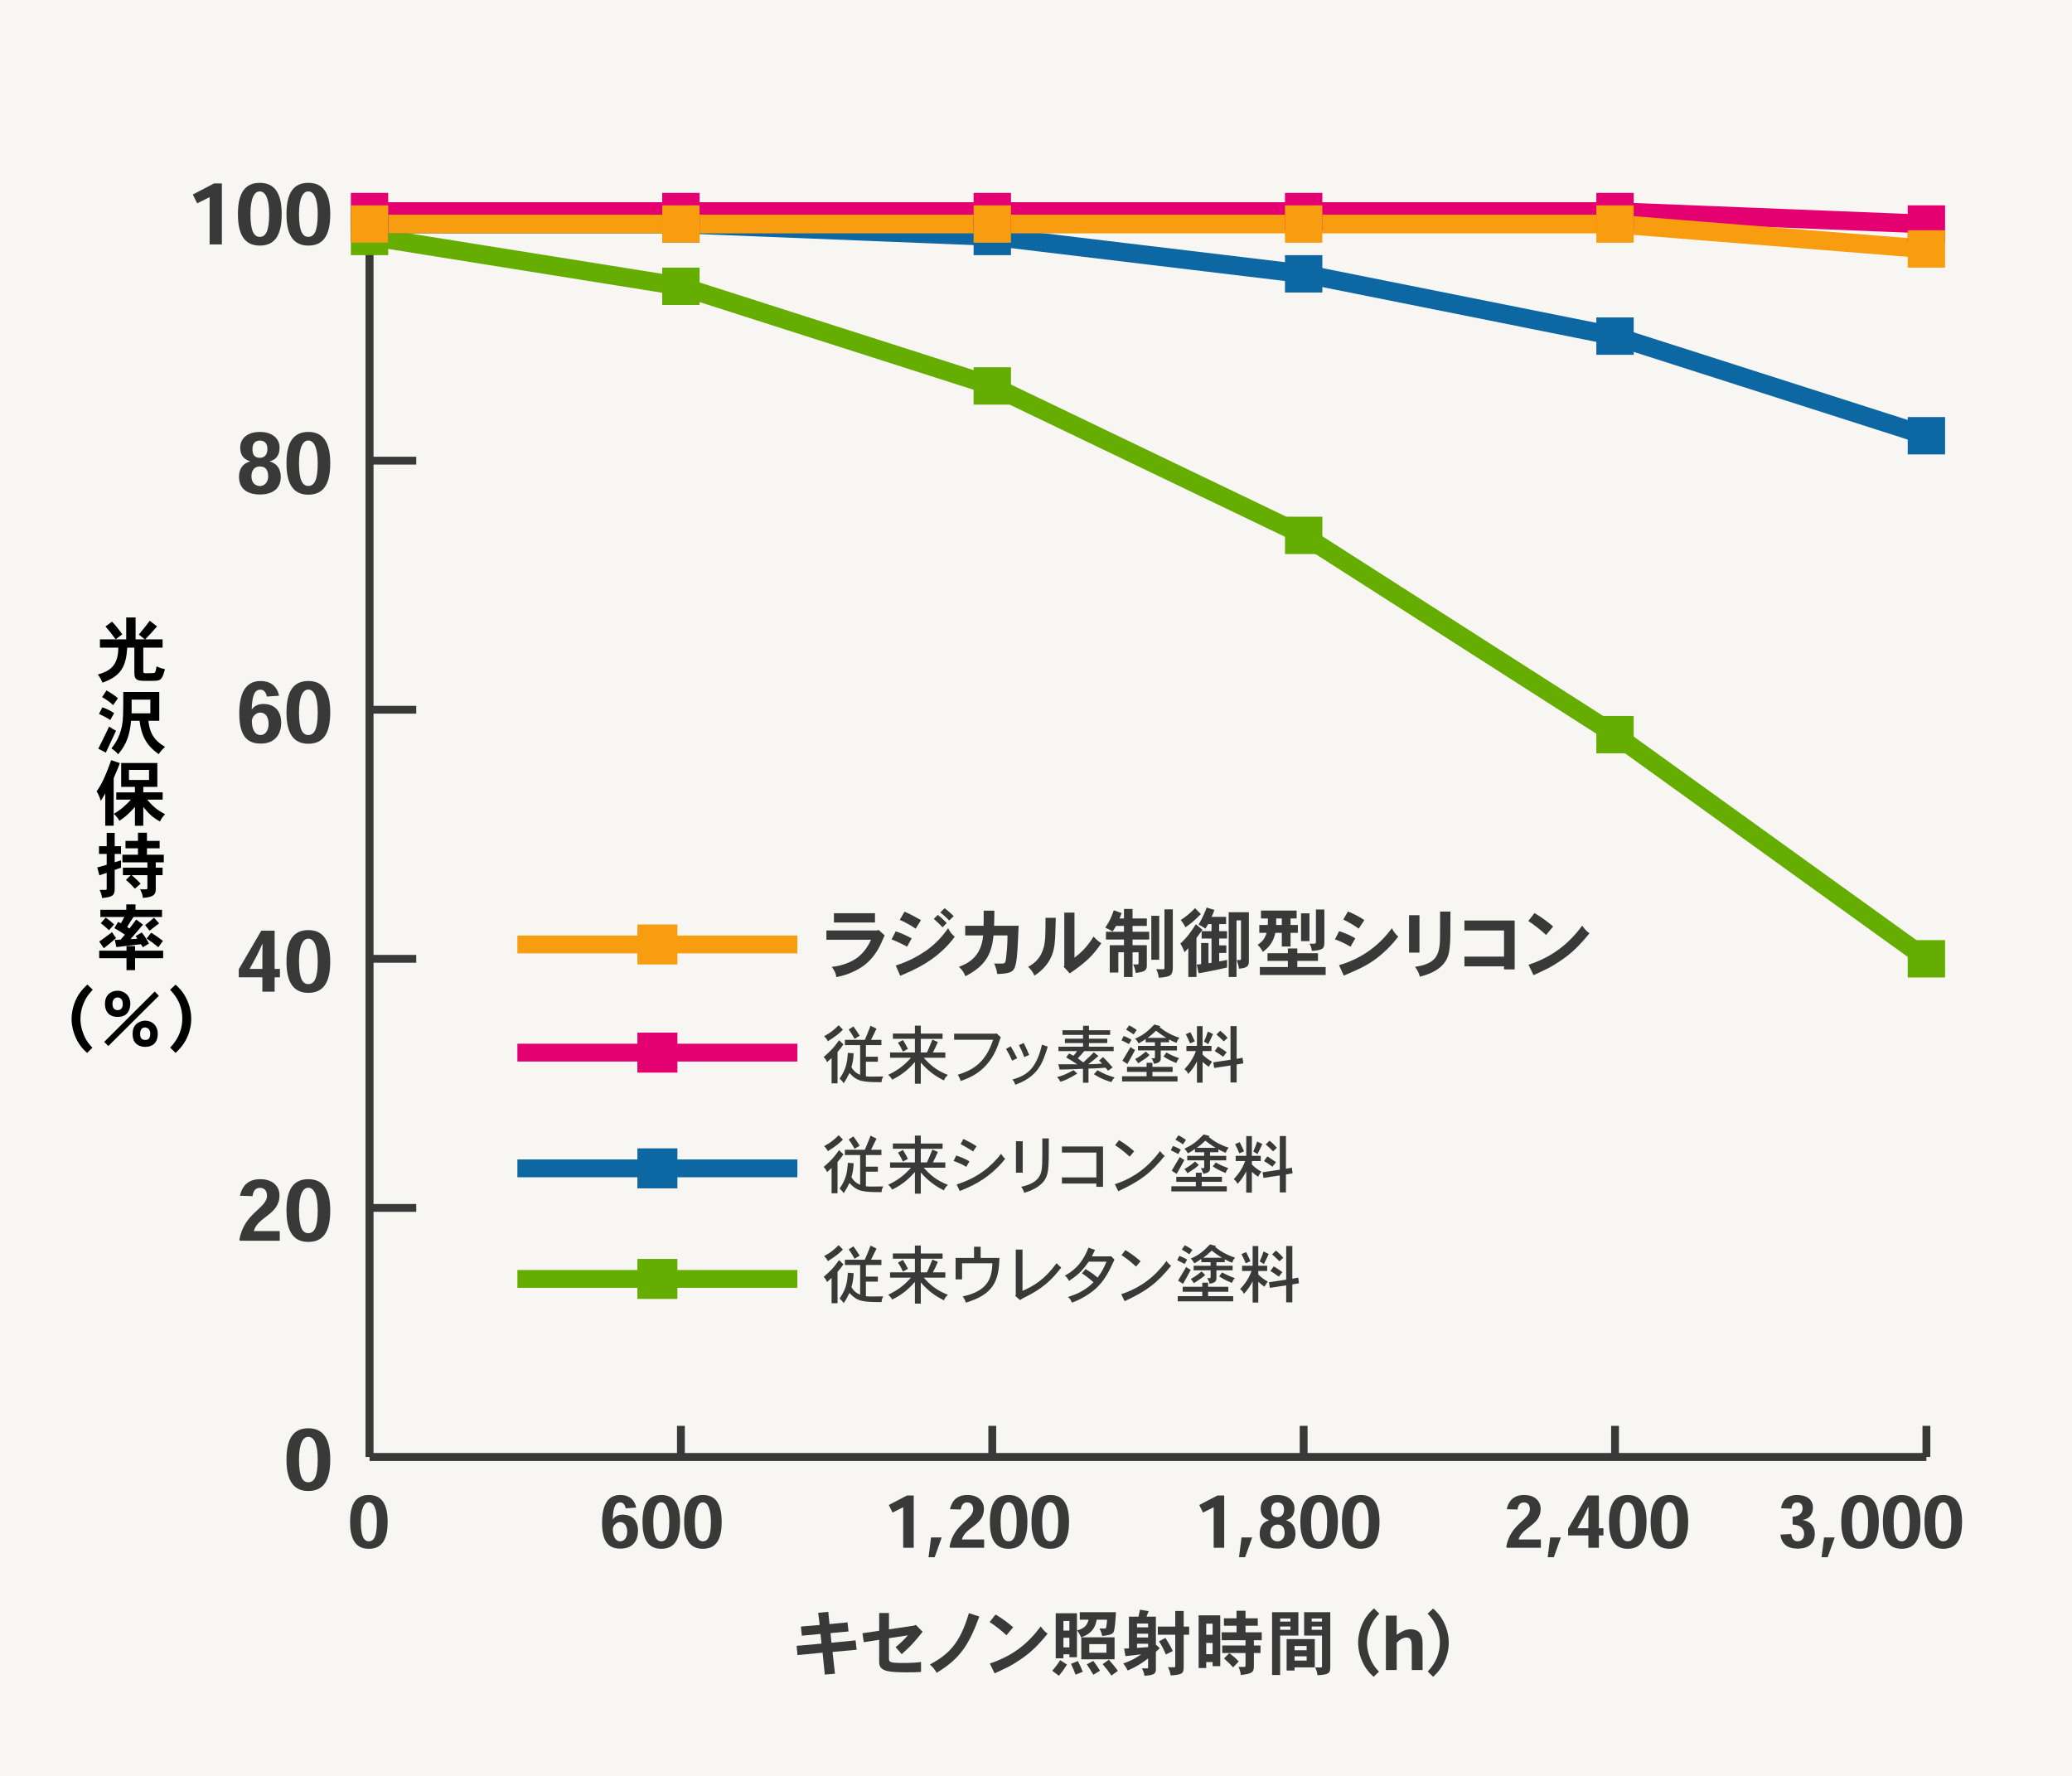 <?xml version="1.0" encoding="utf-8"?>
<!-- Generator: Adobe Illustrator 26.0.2, SVG Export Plug-In . SVG Version: 6.00 Build 0)  -->
<svg version="1.1" id="レイヤー_1" xmlns="http://www.w3.org/2000/svg" xmlns:xlink="http://www.w3.org/1999/xlink" x="0px"
	 y="0px" viewBox="0 0 518 444" style="enable-background:new 0 0 518 444;" xml:space="preserve">
<style type="text/css">
	.st0{fill:#F7F6F2;}
	.st1{fill:#393939;}
	.st2{fill:none;stroke:#9F9F9F;stroke-width:1.557;stroke-linecap:round;stroke-miterlimit:10;}
	.st3{fill:#65AD01;}
	.st4{fill:#0D67A3;}
	.st5{fill:#E40070;}
	.st6{fill:#F79D0F;}
	.st7{fill:#9F9F9F;stroke:#000000;stroke-width:0.389;stroke-miterlimit:10;}
	.st8{fill:none;}
</style>
<g>
	<g>
		<rect class="st0" width="518" height="444"/>
	</g>
	<g>
		<rect x="92.383" y="363.271" class="st1" width="389.218" height="2"/>
		<g>
			<g>
				<rect x="53.072" y="356.485" class="st0" width="0.778" height="7.785"/>
				<rect x="169.249" y="356.485" class="st1" width="1.956" height="7.785"/>
				<rect x="247.092" y="356.485" class="st1" width="1.957" height="7.785"/>
				<rect x="324.935" y="356.485" class="st1" width="1.957" height="7.785"/>
				<rect x="402.779" y="356.485" class="st1" width="1.957" height="7.785"/>
				<rect x="480.623" y="356.485" class="st1" width="1.957" height="7.785"/>
			</g>
			<g>
			</g>
		</g>
	</g>
	<g>
		<g>
			<g>
				<path class="st1" d="M71.621,364.9c0-5.27,1.764-7.811,5.459-7.811
					c3.737,0,5.48,2.625,5.48,7.832c0,5.249-1.701,7.853-5.48,7.853
					c-3.506,0-5.459-2.31-5.459-7.853V364.9z M77.059,359.232
					c-1.26,0-2.31,1.574-2.31,5.668c0,4.389,0.945,5.69,2.331,5.69
					c1.47,0,2.352-1.386,2.352-5.69c0-4.031-1.008-5.668-2.352-5.668H77.059z"/>
			</g>
			<g>
				<path class="st1" d="M69.939,310.205h-9.847l-0.252-0.188
					c1.092-6.761,6.908-7.895,6.908-11.065c0-0.902-0.357-1.973-1.785-1.973
					c-1.155,0-1.659,0.86-1.827,2.078l-3.149-0.105
					c0.441-2.016,1.68-4.136,5.06-4.136c3.296,0,4.829,1.911,4.829,4.052
					c0,4.83-5.48,5.334-6.425,8.924h6.488V310.205z"/>
				<path class="st1" d="M71.621,302.626c0-5.271,1.764-7.811,5.459-7.811
					c3.737,0,5.48,2.624,5.48,7.831c0,5.25-1.701,7.854-5.48,7.854
					c-3.506,0-5.459-2.311-5.459-7.854V302.626z M77.059,296.957
					c-1.26,0-2.31,1.574-2.31,5.669c0,4.388,0.945,5.69,2.331,5.69
					c1.47,0,2.352-1.387,2.352-5.69c0-4.031-1.008-5.669-2.352-5.669H77.059z"/>
			</g>
			<g>
				<path class="st1" d="M65.32,232.688h3.338v9.553h1.323v2.1h-1.323v3.591h-3.065v-3.591
					h-5.9v-2.016L65.32,232.688z M65.593,242.24v-3.044
					c0-1.05,0.021-2.184,0.042-3.149h-0.084c-0.462,1.05-0.903,2.058-1.449,3.086
					l-1.701,3.107H65.593z"/>
				<path class="st1" d="M71.621,240.352c0-5.271,1.764-7.811,5.459-7.811
					c3.737,0,5.48,2.624,5.48,7.831c0,5.249-1.701,7.853-5.48,7.853
					c-3.506,0-5.459-2.31-5.459-7.853V240.352z M77.059,234.682
					c-1.26,0-2.31,1.575-2.31,5.67c0,4.388,0.945,5.689,2.331,5.689
					c1.47,0,2.352-1.386,2.352-5.689c0-4.031-1.008-5.67-2.352-5.67H77.059z"/>
			</g>
			<g>
				<path class="st1" d="M63.011,177.32c0.483-0.734,1.449-1.322,2.813-1.322
					c2.792,0,4.472,1.7,4.472,4.744c0,2.667-1.428,5.166-5.081,5.166
					c-2.96,0-5.396-1.344-5.396-7.496c0-4.641,1.302-8.146,5.312-8.146
					c2.352,0,4.052,1.092,4.64,3.674l-3.044,0.211
					c-0.231-0.924-0.651-1.723-1.617-1.723c-1.302,0-2.058,1.071-2.184,4.893H63.011
					z M62.969,180.302c0,1.848,0.672,3.464,2.142,3.464
					c1.428,0,2.037-1.406,2.037-2.792c0-1.491-0.63-2.813-2.079-2.813
					c-1.05,0-2.1,1.029-2.1,2.121V180.302z"/>
				<path class="st1" d="M71.621,178.076c0-5.27,1.764-7.811,5.459-7.811
					c3.737,0,5.48,2.625,5.48,7.832c0,5.248-1.701,7.852-5.48,7.852
					c-3.506,0-5.459-2.309-5.459-7.852V178.076z M77.059,172.407
					c-1.26,0-2.31,1.575-2.31,5.669c0,4.389,0.945,5.689,2.331,5.689
					c1.47,0,2.352-1.385,2.352-5.689c0-4.031-1.008-5.669-2.352-5.669H77.059z"/>
			</g>
			<g>
				<path class="st1" d="M62.507,115.318c-1.47-0.462-2.457-1.407-2.457-3.401
					c0-2.247,1.764-3.926,4.934-3.926c2.834,0,4.913,1.449,4.913,3.926
					c0,2.268-1.26,3.128-2.478,3.401v0.042c1.365,0.399,2.771,1.407,2.771,3.884
					c0,3.002-2.142,4.388-5.228,4.388c-2.918,0-5.207-1.302-5.207-4.388
					c0-2.478,1.365-3.464,2.75-3.884V115.318z M62.864,119.119
					c0,1.575,0.966,2.394,2.1,2.394c1.05,0,2.079-0.84,2.079-2.415
					c0-1.68-0.735-2.478-2.079-2.478c-1.218,0-2.1,0.819-2.1,2.478V119.119z
					 M63.116,112.316c0,1.386,0.525,2.142,1.869,2.142
					c0.966,0,1.869-0.609,1.869-2.184c0-1.344-0.651-2.121-1.869-2.121
					c-1.218,0-1.869,0.735-1.869,2.142V112.316z"/>
				<path class="st1" d="M71.621,115.801c0-5.27,1.764-7.811,5.459-7.811
					c3.737,0,5.48,2.625,5.48,7.832c0,5.249-1.701,7.853-5.48,7.853
					c-3.506,0-5.459-2.31-5.459-7.853V115.801z M77.059,110.132
					c-1.26,0-2.31,1.575-2.31,5.669c0,4.388,0.945,5.69,2.331,5.69
					c1.47,0,2.352-1.386,2.352-5.69c0-4.031-1.008-5.669-2.352-5.669H77.059z"/>
			</g>
			<g>
				<path class="st1" d="M53.497,45.863h1.974V61.106h-3.065V49.285l-3.107,1.554
					l-1.092-2.205L53.497,45.863z"/>
				<path class="st1" d="M59.483,53.526c0-5.27,1.764-7.811,5.459-7.811
					c3.737,0,5.48,2.625,5.48,7.832c0,5.249-1.701,7.853-5.48,7.853
					c-3.506,0-5.459-2.31-5.459-7.853V53.526z M64.921,47.857
					c-1.26,0-2.31,1.575-2.31,5.669c0,4.388,0.945,5.69,2.331,5.69
					c1.47,0,2.352-1.386,2.352-5.69c0-4.031-1.008-5.669-2.352-5.669H64.921z"/>
				<path class="st1" d="M71.621,53.526c0-5.27,1.764-7.811,5.459-7.811
					c3.737,0,5.48,2.625,5.48,7.832c0,5.249-1.701,7.853-5.48,7.853
					c-3.506,0-5.459-2.31-5.459-7.853V53.526z M77.059,47.857
					c-1.26,0-2.31,1.575-2.31,5.669c0,4.388,0.945,5.69,2.331,5.69
					c1.47,0,2.352-1.386,2.352-5.69c0-4.031-1.008-5.669-2.352-5.669H77.059z"/>
			</g>
		</g>
		<rect x="91.383" y="52.896" class="st1" width="2" height="311.375"/>
		<g>
			<g>
				<rect x="53.461" y="363.881" class="st0" width="11.677" height="0.779"/>
				<rect x="92.383" y="301.017" class="st1" width="11.677" height="1.957"/>
				<rect x="92.383" y="238.742" class="st1" width="11.677" height="1.957"/>
				<rect x="92.383" y="176.467" class="st1" width="11.677" height="1.957"/>
				<rect x="92.383" y="114.193" class="st1" width="11.677" height="1.956"/>
				<rect x="92.383" y="52.507" width="11.677" height="0.778"/>
			</g>
			<g>
			</g>
		</g>
	</g>
	<g>
		<g>
			<g>
				<path class="st2" d="M92.383,364.27"/>
				<path class="st2" d="M170.227,364.27"/>
				<path class="st2" d="M170.227,364.27"/>
				<path class="st2" d="M248.07,364.27"/>
				<path class="st2" d="M248.07,364.27"/>
				<path class="st2" d="M325.914,364.27"/>
				<path class="st2" d="M325.914,364.27"/>
				<path class="st2" d="M403.758,364.27"/>
				<path class="st2" d="M403.758,364.27"/>
				<path class="st2" d="M481.601,364.27"/>
			</g>
		</g>
		<g>
			<g>
				<g>
					<line class="st3" x1="170.227" y1="71.578" x2="92.383" y2="59.123"/>
					<path class="st3" d="M170.23,73.914c-0.123,0-0.247-0.009-0.372-0.029L92.014,61.43
						c-1.273-0.204-2.141-1.401-1.937-2.675c0.204-1.274,1.401-2.144,2.675-1.937
						l77.844,12.455c1.273,0.204,2.141,1.401,1.937,2.675
						C172.349,73.096,171.357,73.914,170.23,73.914z"/>
				</g>
				<g>
					<line class="st3" x1="248.07" y1="96.488" x2="170.227" y2="71.578"/>
					<path class="st3" d="M248.071,98.824c-0.236,0-0.476-0.036-0.713-0.112l-77.843-24.91
						c-1.228-0.393-1.905-1.708-1.512-2.936c0.394-1.228,1.708-1.903,2.936-1.512
						l77.843,24.91c1.229,0.393,1.905,1.708,1.513,2.936
						C249.977,98.192,249.06,98.824,248.071,98.824z"/>
				</g>
				<g>
					<line class="st3" x1="325.914" y1="133.853" x2="248.07" y2="96.488"/>
					<path class="st3" d="M325.912,136.189c-0.339,0-0.683-0.074-1.009-0.23l-77.844-37.365
						c-1.162-0.558-1.652-1.953-1.095-3.116c0.558-1.163,1.952-1.652,3.116-1.095
						l77.844,37.365c1.162,0.558,1.652,1.953,1.095,3.116
						C327.618,135.7,326.782,136.189,325.912,136.189z"/>
				</g>
				<g>
					<line class="st3" x1="403.758" y1="183.673" x2="325.914" y2="133.853"/>
					<path class="st3" d="M403.756,186.009c-0.431,0-0.867-0.119-1.257-0.369l-77.844-49.82
						c-1.086-0.695-1.403-2.139-0.708-3.226c0.694-1.086,2.141-1.403,3.226-0.708
						l77.844,49.82c1.086,0.695,1.403,2.14,0.708,3.226
						C405.279,185.628,404.525,186.009,403.756,186.009z"/>
				</g>
				<g>
					<line class="st3" x1="481.601" y1="239.72" x2="403.758" y2="183.673"/>
					<path class="st3" d="M481.6,242.057c-0.473,0-0.949-0.144-1.362-0.44l-77.844-56.048
						c-1.047-0.754-1.284-2.213-0.531-3.26c0.755-1.046,2.213-1.283,3.26-0.531
						l77.844,56.048c1.047,0.754,1.284,2.213,0.531,3.26
						C483.04,241.719,482.325,242.057,481.6,242.057z"/>
				</g>
			</g>
		</g>
		<g>
			<g>
				<path class="st4" d="M170.227,58.345H92.383c-1.29,0-2.335-1.046-2.335-2.335
					s1.046-2.335,2.335-2.335h77.844c1.29,0,2.335,1.046,2.335,2.335
					S171.517,58.345,170.227,58.345z"/>
				<g>
					<line class="st4" x1="248.07" y1="59.123" x2="170.227" y2="56.01"/>
					<path class="st4" d="M248.072,61.459c-0.032,0-0.063-0.001-0.096-0.002l-77.843-3.114
						c-1.289-0.052-2.292-1.138-2.24-2.427c0.052-1.288,1.12-2.285,2.427-2.24
						l77.844,3.114c1.288,0.052,2.291,1.138,2.239,2.427
						C250.353,60.474,249.318,61.459,248.072,61.459z"/>
				</g>
				<g>
					<line class="st4" x1="325.914" y1="68.465" x2="248.07" y2="59.123"/>
					<path class="st4" d="M325.917,70.8c-0.093,0-0.187-0.005-0.281-0.017l-77.844-9.341
						c-1.28-0.154-2.194-1.316-2.04-2.597c0.152-1.28,1.313-2.192,2.597-2.041
						l77.844,9.341c1.28,0.154,2.194,1.316,2.04,2.597
						C328.091,69.929,327.082,70.8,325.917,70.8z"/>
				</g>
				<g>
					<line class="st4" x1="403.758" y1="84.033" x2="325.914" y2="68.465"/>
					<path class="st4" d="M403.761,86.369c-0.152,0-0.307-0.015-0.461-0.046l-77.844-15.569
						c-1.265-0.253-2.085-1.483-1.832-2.748s1.488-2.084,2.748-1.832l77.844,15.569
						c1.265,0.253,2.085,1.483,1.832,2.748
						C405.826,85.601,404.851,86.369,403.761,86.369z"/>
				</g>
				<g>
					<line class="st4" x1="481.601" y1="108.943" x2="403.758" y2="84.033"/>
					<path class="st4" d="M481.602,111.279c-0.236,0-0.476-0.036-0.713-0.112l-77.844-24.91
						c-1.229-0.393-1.905-1.708-1.513-2.936c0.393-1.229,1.706-1.906,2.937-1.512
						l77.844,24.91c1.229,0.393,1.905,1.708,1.513,2.936
						C483.509,110.647,482.591,111.279,481.602,111.279z"/>
				</g>
			</g>
		</g>
		<g>
			<g>
				<g>
					<line class="st5" x1="481.601" y1="56.01" x2="403.758" y2="52.896"/>
					<path class="st5" d="M481.603,58.345c-0.032,0-0.063-0.001-0.096-0.002l-77.844-3.114
						c-1.288-0.052-2.291-1.138-2.239-2.427c0.051-1.29,1.144-2.281,2.427-2.24
						l77.844,3.114c1.288,0.052,2.291,1.138,2.239,2.427
						C483.885,57.36,482.85,58.345,481.603,58.345z"/>
				</g>
				<g>
					<line class="st5" x1="403.758" y1="52.896" x2="325.914" y2="52.896"/>
					<path class="st5" d="M403.758,55.231h-77.844c-1.29,0-2.335-1.046-2.335-2.335
						s1.045-2.335,2.335-2.335h77.844c1.29,0,2.335,1.046,2.335,2.335
						S405.048,55.231,403.758,55.231z"/>
				</g>
				<g>
					<line class="st5" x1="325.914" y1="52.896" x2="248.07" y2="52.896"/>
					<path class="st5" d="M325.914,55.231h-77.844c-1.29,0-2.335-1.046-2.335-2.335
						s1.045-2.335,2.335-2.335h77.844c1.29,0,2.335,1.046,2.335,2.335
						S327.204,55.231,325.914,55.231z"/>
				</g>
				<g>
					<line class="st5" x1="248.07" y1="52.896" x2="170.227" y2="52.896"/>
					<path class="st5" d="M248.07,55.231h-77.843c-1.29,0-2.335-1.046-2.335-2.335
						s1.046-2.335,2.335-2.335h77.843c1.29,0,2.335,1.046,2.335,2.335
						S249.36,55.231,248.07,55.231z"/>
				</g>
				<g>
					<line class="st5" x1="170.227" y1="52.896" x2="92.383" y2="52.896"/>
					<path class="st5" d="M170.227,55.231H92.383c-1.29,0-2.335-1.046-2.335-2.335
						s1.046-2.335,2.335-2.335h77.844c1.29,0,2.335,1.046,2.335,2.335
						S171.517,55.231,170.227,55.231z"/>
				</g>
			</g>
		</g>
		<g>
			<g>
				<path class="st6" d="M170.227,58.345H92.383c-1.29,0-2.335-1.046-2.335-2.335
					s1.046-2.335,2.335-2.335h77.844c1.29,0,2.335,1.046,2.335,2.335
					S171.517,58.345,170.227,58.345z"/>
				<path class="st6" d="M248.07,58.345h-77.843c-1.29,0-2.335-1.046-2.335-2.335
					s1.046-2.335,2.335-2.335h77.843c1.29,0,2.335,1.046,2.335,2.335
					S249.36,58.345,248.07,58.345z"/>
				<path class="st6" d="M325.914,58.345h-77.844c-1.29,0-2.335-1.046-2.335-2.335
					s1.045-2.335,2.335-2.335h77.844c1.29,0,2.335,1.046,2.335,2.335
					S327.204,58.345,325.914,58.345z"/>
				<path class="st6" d="M403.758,58.345h-77.844c-1.29,0-2.335-1.046-2.335-2.335
					s1.045-2.335,2.335-2.335h77.844c1.29,0,2.335,1.046,2.335,2.335
					S405.048,58.345,403.758,58.345z"/>
				<path class="st6" d="M481.604,64.573c-0.062,0-0.126-0.002-0.189-0.008l-77.844-6.228
					c-1.285-0.103-2.244-1.228-2.142-2.514s1.229-2.251,2.515-2.142l77.844,6.228
					c1.285,0.103,2.244,1.228,2.142,2.514
					C483.832,63.646,482.81,64.573,481.604,64.573z"/>
			</g>
		</g>
	</g>
	<g>
		<g>
			<g>
				<path class="st7" d="M167.892,366.605"/>
			</g>
		</g>
		<g>
			<g>
				<g>
					<rect x="90.048" y="56.788" class="st3" width="4.671" height="4.671"/>
					<rect x="87.712" y="54.453" class="st3" width="9.342" height="9.341"/>
				</g>
				<g>
					<rect x="167.892" y="69.243" class="st3" width="4.671" height="4.671"/>
					<rect x="165.556" y="66.908" class="st3" width="9.341" height="9.341"/>
				</g>
				<g>
					<rect x="245.735" y="94.153" class="st3" width="4.671" height="4.671"/>
					<path class="st3" d="M252.741,101.159h-9.341v-9.342h9.341V101.159z M248.07,96.488
						h0.001H248.07z"/>
				</g>
				<g>
					<rect x="323.579" y="131.518" class="st3" width="4.671" height="4.671"/>
					<rect x="321.244" y="129.183" class="st3" width="9.34" height="9.341"/>
				</g>
				<g>
					<rect x="401.422" y="181.338" class="st3" width="4.671" height="4.671"/>
					<path class="st3" d="M408.428,188.344h-9.341v-9.341h9.341V188.344z M403.757,183.674
						l0.001-0.001L403.757,183.674z"/>
				</g>
				<g>
					<rect x="479.266" y="237.385" class="st3" width="4.671" height="4.671"/>
					<path class="st3" d="M486.271,244.391h-9.341v-9.341h9.341V244.391z M481.601,239.721
						l0.001-0.001L481.601,239.721z"/>
				</g>
			</g>
		</g>
		<g>
			<g>
				<g>
					<rect x="90.048" y="53.674" class="st4" width="4.671" height="4.671"/>
					<rect x="87.712" y="51.339" class="st4" width="9.342" height="9.341"/>
				</g>
				<g>
					<rect x="167.892" y="53.674" class="st4" width="4.671" height="4.671"/>
					<rect x="165.556" y="51.339" class="st4" width="9.341" height="9.341"/>
				</g>
				<g>
					<rect x="245.735" y="56.788" class="st4" width="4.671" height="4.671"/>
					<rect x="243.4" y="54.453" class="st4" width="9.341" height="9.341"/>
				</g>
				<g>
					<rect x="323.579" y="66.129" class="st4" width="4.671" height="4.671"/>
					<rect x="321.244" y="63.794" class="st4" width="9.34" height="9.341"/>
				</g>
				<g>
					<rect x="401.422" y="81.698" class="st4" width="4.671" height="4.671"/>
					<path class="st4" d="M408.428,88.704h-9.341v-9.342h9.341V88.704z M403.757,84.033h0.001
						H403.757z"/>
				</g>
				<g>
					<rect x="479.266" y="106.608" class="st4" width="4.671" height="4.671"/>
					<rect x="476.931" y="104.272" class="st4" width="9.341" height="9.341"/>
				</g>
			</g>
		</g>
		<g>
			<g>
				<g>
					<rect x="479.266" y="53.674" class="st5" width="4.671" height="4.671"/>
					<rect x="476.931" y="51.339" class="st5" width="9.341" height="9.341"/>
				</g>
				<g>
					<rect x="401.422" y="50.561" class="st5" width="4.671" height="4.671"/>
					<rect x="399.087" y="48.225" class="st5" width="9.341" height="9.341"/>
				</g>
				<g>
					<rect x="323.579" y="50.561" class="st5" width="4.671" height="4.671"/>
					<rect x="321.244" y="48.225" class="st5" width="9.34" height="9.341"/>
				</g>
				<g>
					<rect x="245.735" y="50.561" class="st5" width="4.671" height="4.671"/>
					<rect x="243.4" y="48.225" class="st5" width="9.341" height="9.341"/>
				</g>
				<g>
					<rect x="167.892" y="50.561" class="st5" width="4.671" height="4.671"/>
					<rect x="165.556" y="48.225" class="st5" width="9.341" height="9.341"/>
				</g>
				<g>
					<rect x="90.048" y="50.561" class="st5" width="4.671" height="4.671"/>
					<rect x="87.712" y="48.225" class="st5" width="9.342" height="9.341"/>
				</g>
			</g>
		</g>
		<g>
			<g>
				<g>
					<rect x="90.048" y="53.674" class="st6" width="4.671" height="4.671"/>
					<rect x="87.712" y="51.339" class="st6" width="9.342" height="9.341"/>
				</g>
				<g>
					<rect x="167.892" y="53.674" class="st6" width="4.671" height="4.671"/>
					<rect x="165.556" y="51.339" class="st6" width="9.341" height="9.341"/>
				</g>
				<g>
					<rect x="245.735" y="53.674" class="st6" width="4.671" height="4.671"/>
					<rect x="243.4" y="51.339" class="st6" width="9.341" height="9.341"/>
				</g>
				<g>
					<rect x="323.579" y="53.674" class="st6" width="4.671" height="4.671"/>
					<rect x="321.244" y="51.339" class="st6" width="9.34" height="9.341"/>
				</g>
				<g>
					<rect x="401.422" y="53.674" class="st6" width="4.671" height="4.671"/>
					<rect x="399.087" y="51.339" class="st6" width="9.341" height="9.341"/>
				</g>
				<g>
					<rect x="479.266" y="59.902" class="st6" width="4.671" height="4.671"/>
					<rect x="476.931" y="57.566" class="st6" width="9.341" height="9.341"/>
				</g>
			</g>
		</g>
	</g>
	<g>
		<path class="st1" d="M153.253,379.823c0.415-0.631,1.243-1.135,2.413-1.135
			c2.395,0,3.835,1.458,3.835,4.069c0,2.286-1.224,4.429-4.357,4.429
			c-2.538,0-4.627-1.152-4.627-6.428c0-3.979,1.116-6.985,4.556-6.985
			c2.017,0,3.475,0.936,3.979,3.15l-2.61,0.18
			c-0.198-0.792-0.559-1.476-1.387-1.476c-1.116,0-1.765,0.918-1.872,4.195
			H153.253z M153.218,382.38c0,1.584,0.576,2.971,1.836,2.971
			c1.225,0,1.747-1.206,1.747-2.395c0-1.278-0.54-2.413-1.783-2.413
			c-0.9,0-1.8,0.882-1.8,1.818V382.38z"/>
		<path class="st1" d="M160.632,380.471c0-4.52,1.513-6.697,4.682-6.697
			c3.205,0,4.699,2.25,4.699,6.716c0,4.501-1.458,6.733-4.699,6.733
			c-3.007,0-4.682-1.98-4.682-6.733V380.471z M165.296,375.609
			c-1.08,0-1.98,1.351-1.98,4.861c0,3.764,0.81,4.88,1.998,4.88
			c1.261,0,2.017-1.188,2.017-4.88c0-3.457-0.864-4.861-2.017-4.861H165.296z"/>
		<path class="st1" d="M171.036,380.471c0-4.52,1.513-6.697,4.682-6.697
			c3.205,0,4.699,2.25,4.699,6.716c0,4.501-1.459,6.733-4.699,6.733
			c-3.007,0-4.682-1.98-4.682-6.733V380.471z M175.699,375.609
			c-1.08,0-1.98,1.351-1.98,4.861c0,3.764,0.811,4.88,1.999,4.88
			c1.26,0,2.017-1.188,2.017-4.88c0-3.457-0.864-4.861-2.017-4.861H175.699z"/>
	</g>
	<g>
		<path class="st1" d="M87.526,380.471c0-4.52,1.513-6.697,4.682-6.697
			c3.205,0,4.699,2.25,4.699,6.715c0,4.502-1.459,6.734-4.699,6.734
			c-3.007,0-4.682-1.98-4.682-6.734V380.471z M92.189,375.609
			c-1.08,0-1.98,1.351-1.98,4.861c0,3.764,0.811,4.879,1.999,4.879
			c1.26,0,2.017-1.188,2.017-4.879c0-3.457-0.864-4.861-2.017-4.861H92.189z"/>
	</g>
	<g>
		<path class="st1" d="M226.736,373.898h1.692v13.072h-2.629v-10.138l-2.664,1.333
			l-0.937-1.891L226.736,373.898z"/>
		<path class="st1" d="M232.765,384.378h2.665l-1.765,4.951h-1.53L232.765,384.378z"/>
		<path class="st1" d="M246.033,386.971h-8.444l-0.217-0.162
			c0.937-5.798,5.924-6.771,5.924-9.489c0-0.774-0.306-1.692-1.53-1.692
			c-0.99,0-1.422,0.738-1.566,1.782l-2.701-0.09
			c0.379-1.729,1.44-3.547,4.34-3.547c2.827,0,4.142,1.639,4.142,3.476
			c0,4.141-4.7,4.573-5.51,7.651h5.563V386.971z"/>
		<path class="st1" d="M247.47,380.471c0-4.52,1.513-6.698,4.682-6.698
			c3.205,0,4.699,2.251,4.699,6.716c0,4.502-1.458,6.734-4.699,6.734
			c-3.007,0-4.682-1.98-4.682-6.734V380.471z M252.134,375.609
			c-1.08,0-1.98,1.351-1.98,4.861c0,3.763,0.81,4.879,1.998,4.879
			c1.261,0,2.017-1.188,2.017-4.879c0-3.457-0.864-4.861-2.017-4.861H252.134z"/>
		<path class="st1" d="M257.874,380.471c0-4.52,1.513-6.698,4.682-6.698
			c3.205,0,4.699,2.251,4.699,6.716c0,4.502-1.459,6.734-4.699,6.734
			c-3.007,0-4.682-1.98-4.682-6.734V380.471z M262.537,375.609
			c-1.08,0-1.98,1.351-1.98,4.861c0,3.763,0.811,4.879,1.999,4.879
			c1.26,0,2.017-1.188,2.017-4.879c0-3.457-0.864-4.861-2.017-4.861H262.537z"/>
	</g>
	<g>
		<path class="st1" d="M207.069,402.989l0.307,3.061l4.501-0.432l0.252,2.269l-4.501,0.414
			l0.234,2.412l6.031-0.594l0.271,2.341l-6.032,0.558l0.612,5.438l-2.539,0.216
			l-0.558-5.474l-6.267,0.594l-0.233-2.305l6.229-0.558l-0.252-2.413l-4.663,0.433
			l-0.234-2.287l4.699-0.396l-0.378-3.043L207.069,402.989z"/>
		<path class="st1" d="M222.243,403.277v4.087c0.99-0.144,5.384-0.792,6.284-0.937
			l0.432-0.18l1.692,1.729c-2.196,2.791-3.331,3.889-5.221,5.6l-1.531-1.765
			c1.278-1.026,1.854-1.603,3.079-2.953c-1.584,0.234-3.205,0.486-4.735,0.721
			v4.987c0,0.9,0,1.206,3.385,1.206c2.143,0,3.35-0.071,4.628-0.252v2.485
			c-1.278,0.09-1.639,0.107-3.476,0.107c-4.825,0-6.985-0.288-6.985-2.521v-5.618
			c-1.243,0.217-2.593,0.379-3.854,0.612l-0.324-2.25
			c1.332-0.198,2.809-0.396,4.178-0.612v-4.447H222.243z"/>
		<path class="st1" d="M244.835,404.159c-2.431,6.519-4.447,10.354-10.677,14.062
			c-0.414-0.757-0.918-1.423-1.692-2.053c4.627-2.539,7.49-5.132,9.759-12.855
			L244.835,404.159z"/>
		<path class="st1" d="M251.619,408.841c-1.603-1.459-2.61-2.232-4.213-3.313l1.477-1.872
			c1.675,0.973,3.259,2.179,4.411,3.187L251.619,408.841z M247.46,415.898
			c5.726-1.891,9.525-4.969,12.73-9.272c0.468,0.721,0.99,1.314,1.71,1.818
			c-2.377,2.917-4.231,4.79-7.094,6.662c-2.071,1.368-2.611,1.621-6.158,3.259
			L247.46,415.898z"/>
		<path class="st1" d="M266.757,416.169c-0.648,1.026-1.351,1.999-2.017,2.791
			l-1.692-1.242c0.666-0.721,1.386-1.693,1.998-2.647L266.757,416.169z
			 M269.241,403.331v11.001h-1.891V413.594h-1.494v1.009h-1.927v-11.271H269.241z
			 M265.856,405.275v2.395h1.494v-2.395H265.856z M265.856,409.471v2.395h1.494v-2.395
			H265.856z M269.476,415.287c0.414,0.81,0.882,1.818,1.225,2.683l-1.818,0.72
			c-0.307-0.882-0.703-1.782-1.135-2.7L269.476,415.287z M269.943,404.951v-1.872
			h9.039c-0.09,1.62-0.234,4.43-0.63,5.041
			c-0.396,0.576-1.225,0.721-2.827,0.9c-0.09-0.63-0.324-1.296-0.666-1.854
			h1.296c0.271,0,0.343-0.072,0.378-0.27c0.055-0.181,0.217-1.278,0.217-1.945
			h-2.593c-0.396,2.773-2.269,3.907-3.89,4.394
			c-0.233-0.504-0.504-1.134-1.008-1.71c1.62-0.469,2.448-1.026,2.898-2.684
			H269.943z M278.641,409.363v5.491h-8.318v-5.491H278.641z M273.329,415.251
			c0.521,0.666,1.17,1.62,1.674,2.448l-1.674,1.026
			c-0.522-0.918-1.117-1.891-1.639-2.61L273.329,415.251z M272.32,411.056v2.16
			h4.285v-2.16H272.32z M277.848,418.924c-0.594-0.9-1.386-1.927-2.196-2.863
			l1.566-1.098c0.792,0.864,1.639,1.908,2.251,2.79L277.848,418.924z"/>
		<path class="st1" d="M288.97,404.195v6.986l0.973,0.882L288.97,413v4.231
			c0,1.242-0.359,1.566-2.845,1.746c-0.107-0.612-0.324-1.296-0.648-1.854h1.243
			c0.18,0.019,0.306-0.018,0.306-0.252v-2.232
			c-1.477,1.134-2.845,2.034-5.077,3.024c-0.307-0.612-0.721-1.26-1.152-1.765
			c2.124-0.738,2.826-1.17,4.519-2.286c-1.386,0.144-2.683,0.306-3.942,0.45
			l-0.36-1.891l1.225-0.036v-7.94h2.376c0.108-0.522,0.271-1.135,0.379-1.746
			l2.16,0.359c-0.18,0.45-0.342,0.919-0.522,1.387H288.97z M284.253,405.924
			v0.937h2.772v-0.937H284.253z M284.253,408.444v0.954h2.772v-0.954H284.253z
			 M284.253,410.966v1.025c0.9-0.071,1.908-0.107,2.772-0.18v-0.846H284.253z
			 M295.92,402.772v3.907h1.368v2.035h-1.368v8.103
			c0,1.639-0.432,1.872-3.223,2.07c-0.145-0.666-0.342-1.387-0.702-2.053h1.53
			c0.198,0,0.288-0.054,0.288-0.27v-7.851h-4.357v-2.035h4.357v-3.907H295.92z
			 M291.364,409.507c0.631,0.99,1.279,2.07,1.837,3.277l-1.729,0.864
			c-0.504-1.171-1.099-2.359-1.729-3.295L291.364,409.507z"/>
		<path class="st1" d="M305.061,403.854v12.712h-1.908v-1.026h-1.603v1.494h-1.891v-13.18
			H305.061z M301.551,405.941v2.773h1.603v-2.773H301.551z M301.551,410.768v2.809
			h1.603v-2.809H301.551z M311.381,402.719v1.891h3.062v1.854h-3.062v1.639h4.052
			v1.98h-1.963v1.314h1.656v1.891h-1.656v3.277c0,1.494-0.414,1.908-3.259,2.214
			c-0.072-0.666-0.271-1.332-0.576-2.017h1.423c0.233,0,0.323-0.107,0.323-0.359
			v-3.115h-5.815v-1.891h5.815v-1.314h-5.959v-1.98h3.709v-1.639h-3.151v-1.854
			h3.151v-1.891H311.381z M307.33,413.324c0.918,0.666,1.746,1.404,2.358,2.07
			l-1.404,1.477c-0.63-0.702-1.494-1.549-2.286-2.232L307.33,413.324z"/>
		<path class="st1" d="M324.592,403.079v5.834h-4.556v9.866h-2.017v-15.7H324.592z
			 M320.036,404.646v0.774h2.575v-0.774H320.036z M320.036,406.645v0.828h2.575v-0.828
			H320.036z M328.697,409.795v7.076h-5.06v0.792h-1.98v-7.868H328.697z
			 M323.638,411.523v1.062h3.024v-1.062H323.638z M323.638,414.116v1.062h3.024v-1.062H323.638
			z M332.568,403.079v13.72c0,1.44-0.288,1.909-3.205,2.035
			c-0.054-0.666-0.198-1.207-0.594-1.945h1.476c0.162,0,0.253-0.107,0.253-0.27
			v-7.706h-4.466v-5.834H332.568z M327.923,404.646v0.774h2.575v-0.774H327.923z
			 M327.923,406.645v0.828h2.575v-0.828H327.923z"/>
		<path class="st1" d="M344.826,403.439c-0.99,1.026-1.386,1.656-1.692,2.179
			c-0.9,1.584-1.386,3.349-1.386,5.149c0,1.224,0.324,3.133,1.35,5.005
			c0.324,0.576,0.738,1.225,1.639,2.161l-1.332,1.296
			c-1.08-0.99-2.358-2.305-3.223-4.825c-0.576-1.62-0.648-3.061-0.648-3.691
			c0-1.26,0.252-2.502,0.648-3.709c0.81-2.286,1.908-3.564,3.295-4.879
			L344.826,403.439z"/>
		<path class="st1" d="M352.941,417.537v-5.762c0-0.828-0.054-1.513-0.323-1.891
			c-0.181-0.288-0.505-0.468-0.991-0.468c-0.396,0-0.81,0.126-1.17,0.306
			c-0.414,0.217-0.882,0.576-1.278,0.973v6.842h-2.701v-13.612h2.701v4.771h0.054
			c0.522-0.378,1.081-0.702,1.621-0.954c0.521-0.233,1.152-0.396,1.765-0.396
			c1.008,0,1.8,0.288,2.286,0.864c0.468,0.558,0.738,1.422,0.738,2.7v6.626
			H352.941z"/>
		<path class="st1" d="M358.286,402.161c0.9,0.846,1.801,1.729,2.629,3.349
			c1.044,2.034,1.278,4.033,1.278,5.203c0,2.143-0.702,4.088-1.278,5.168
			c-0.631,1.242-1.477,2.251-2.629,3.349l-1.368-1.332
			c2.34-2.377,3.042-4.987,3.042-7.256c0-3.979-2.143-6.23-3.061-7.202
			L358.286,402.161z"/>
	</g>
	<g>
		<path class="st1" d="M304.353,373.898h1.692v13.072h-2.629v-10.138l-2.664,1.333
			l-0.937-1.891L304.353,373.898z"/>
		<path class="st1" d="M310.382,384.378h2.665l-1.765,4.951h-1.53L310.382,384.378z"/>
		<path class="st1" d="M317.276,380.057c-1.261-0.396-2.106-1.207-2.106-2.917
			c0-1.927,1.513-3.367,4.231-3.367c2.431,0,4.213,1.242,4.213,3.367
			c0,1.944-1.08,2.683-2.125,2.917v0.036c1.171,0.342,2.377,1.206,2.377,3.331
			c0,2.574-1.837,3.763-4.483,3.763c-2.503,0-4.465-1.116-4.465-3.763
			c0-2.125,1.17-2.972,2.358-3.331V380.057z M317.582,383.315
			c0,1.351,0.829,2.053,1.801,2.053c0.9,0,1.782-0.721,1.782-2.07
			c0-1.44-0.63-2.125-1.782-2.125c-1.044,0-1.801,0.702-1.801,2.125V383.315z
			 M317.799,377.481c0,1.188,0.45,1.837,1.603,1.837
			c0.828,0,1.603-0.522,1.603-1.873c0-1.152-0.559-1.818-1.603-1.818
			c-1.045,0-1.603,0.63-1.603,1.837V377.481z"/>
		<path class="st1" d="M325.087,380.471c0-4.52,1.513-6.698,4.682-6.698
			c3.205,0,4.699,2.251,4.699,6.716c0,4.502-1.458,6.734-4.699,6.734
			c-3.007,0-4.682-1.98-4.682-6.734V380.471z M329.751,375.609
			c-1.08,0-1.98,1.351-1.98,4.861c0,3.763,0.81,4.879,1.998,4.879
			c1.261,0,2.017-1.188,2.017-4.879c0-3.457-0.864-4.861-2.017-4.861H329.751z"/>
		<path class="st1" d="M335.491,380.471c0-4.52,1.513-6.698,4.682-6.698
			c3.205,0,4.699,2.251,4.699,6.716c0,4.502-1.459,6.734-4.699,6.734
			c-3.007,0-4.682-1.98-4.682-6.734V380.471z M340.154,375.609
			c-1.08,0-1.98,1.351-1.98,4.861c0,3.763,0.811,4.879,1.999,4.879
			c1.26,0,2.017-1.188,2.017-4.879c0-3.457-0.864-4.861-2.017-4.861H340.154z"/>
	</g>
	<g>
		<path class="st1" d="M385.215,386.971h-8.444l-0.217-0.162
			c0.938-5.798,5.924-6.771,5.924-9.489c0-0.774-0.306-1.692-1.529-1.692
			c-0.99,0-1.423,0.738-1.566,1.782l-2.701-0.09
			c0.378-1.729,1.439-3.547,4.339-3.547c2.827,0,4.142,1.639,4.142,3.476
			c0,4.141-4.699,4.573-5.51,7.651h5.563V386.971z"/>
		<path class="st1" d="M387.552,384.378h2.666l-1.766,4.951h-1.529L387.552,384.378z"/>
		<path class="st1" d="M396.859,373.898h2.862v8.192h1.135v1.801h-1.135v3.079h-2.629
			v-3.079h-5.059v-1.729L396.859,373.898z M397.093,382.091v-2.61
			c0-0.9,0.019-1.873,0.037-2.701h-0.072c-0.396,0.9-0.774,1.765-1.242,2.646
			l-1.459,2.665H397.093z"/>
		<path class="st1" d="M402.257,380.471c0-4.52,1.514-6.698,4.682-6.698
			c3.205,0,4.699,2.251,4.699,6.716c0,4.502-1.457,6.734-4.699,6.734
			c-3.006,0-4.682-1.98-4.682-6.734V380.471z M406.921,375.609
			c-1.08,0-1.98,1.351-1.98,4.861c0,3.763,0.811,4.879,1.998,4.879
			c1.261,0,2.018-1.188,2.018-4.879c0-3.457-0.865-4.861-2.018-4.861H406.921z"/>
		<path class="st1" d="M412.661,380.471c0-4.52,1.513-6.698,4.682-6.698
			c3.205,0,4.699,2.251,4.699,6.716c0,4.502-1.459,6.734-4.699,6.734
			c-3.007,0-4.682-1.98-4.682-6.734V380.471z M417.325,375.609
			c-1.08,0-1.98,1.351-1.98,4.861c0,3.763,0.81,4.879,1.998,4.879
			c1.26,0,2.017-1.188,2.017-4.879c0-3.457-0.864-4.861-2.017-4.861H417.325z"/>
	</g>
	<g>
		<g>
			<path d="M23.187,247.457c-0.99,1.026-1.386,1.656-1.692,2.179
				c-0.9,1.585-1.386,3.349-1.386,5.149c0,1.225,0.324,3.133,1.35,5.006
				c0.324,0.576,0.738,1.225,1.639,2.16l-1.333,1.297
				c-1.08-0.99-2.358-2.305-3.223-4.826c-0.576-1.62-0.648-3.061-0.648-3.691
				c0-1.26,0.252-2.502,0.648-3.709c0.81-2.286,1.908-3.564,3.295-4.879
				L23.187,247.457z"/>
			<path d="M38.685,247.889l1.026,1.08L27.09,261.52l-1.044-1.027L38.685,247.889z
				 M32.581,250.932c0,0.36-0.054,1.783-1.026,2.629
				c-0.612,0.541-1.422,0.685-2.125,0.685c-1.8,0-3.187-0.954-3.187-3.313
				c0-2.143,1.458-3.24,3.187-3.24C30.745,247.691,32.581,248.627,32.581,250.932z
				 M28.116,250.986c0,1.242,0.685,1.566,1.296,1.566
				c1.261,0,1.278-1.225,1.278-1.566c0-1.387-0.864-1.604-1.278-1.604
				C28.71,249.383,28.116,249.906,28.116,250.986z M39.441,258.422
				c0,2.467-1.458,3.313-3.151,3.313c-1.026,0-2.017-0.378-2.593-1.188
				c-0.522-0.738-0.541-1.584-0.541-2.125c0-2.881,2.467-3.24,3.133-3.24
				C38.127,255.182,39.441,256.514,39.441,258.422z M36.29,260.007
				c0.342,0,1.26,0,1.278-1.53c0-0.271-0.018-0.828-0.45-1.261
				c-0.27-0.233-0.738-0.343-0.828-0.343c-0.667,0-1.261,0.396-1.261,1.604
				C35.03,258.873,35.03,260.007,36.29,260.007z"/>
			<path d="M43.901,246.179c0.9,0.847,1.801,1.729,2.629,3.349
				c1.044,2.035,1.278,4.033,1.278,5.203c0,2.143-0.702,4.088-1.278,5.168
				c-0.63,1.242-1.477,2.251-2.629,3.35l-1.368-1.332
				c2.34-2.377,3.042-4.988,3.042-7.257c0-3.979-2.143-6.229-3.061-7.202
				L43.901,246.179z"/>
		</g>
		<g>
			<path d="M31.555,159.853v-5.474h2.34v5.474h2.305
				c-0.648-0.522-1.08-0.864-1.494-1.207c0.882-1.062,1.8-2.179,2.737-3.438
				l1.818,1.404c-1.458,1.656-1.909,2.16-2.971,3.241h4.357v2.07h-4.825v5.852
				c0,0.504,0.18,0.54,0.594,0.54c2.143,0,2.196-0.054,2.323-0.18
				c0.162-0.198,0.27-0.792,0.414-1.549c0.612,0.342,1.314,0.559,2.088,0.721
				c-0.45,1.836-0.9,2.502-1.458,2.719c-0.45,0.18-0.54,0.198-3.097,0.198
				c-2.089,0-3.097-0.019-3.097-1.981v-6.319h-1.782
				c-0.288,4.573-1.44,7.094-6.194,8.75c-0.288-0.702-0.63-1.368-1.152-2.034
				c2.701-0.792,5.113-1.944,5.113-6.716h-4.591v-2.07H31.555z M28.908,159.834
				c-1.134-1.53-1.513-2.034-2.539-3.205l1.638-1.206
				c0.99,0.99,2.233,2.683,2.575,3.169L28.908,159.834z"/>
			<path d="M24.569,187.179c0.612-1.152,0.972-1.927,2.719-5.527
				c0.576,0.414,1.116,0.756,1.729,1.026c-0.558,1.188-0.576,1.26-2.557,5.491
				L24.569,187.179z M27.576,180.013c-0.954-0.612-1.927-1.116-2.827-1.53
				l0.846-1.639c0.972,0.306,1.927,0.811,2.935,1.44L27.576,180.013z
				 M26.622,172.631c0.954,0.521,1.98,1.17,2.863,1.944l-1.207,1.71
				c-0.882-0.828-1.818-1.458-2.755-1.998L26.622,172.631z M39.819,173.009v7.202
				h-2.719c0.288,2.881,1.296,4.825,4.141,6.518
				c-0.594,0.559-1.116,1.116-1.566,1.818c-2.953-2.088-4.303-4.393-4.79-8.336
				H32.779c-0.36,3.312-0.936,5.636-3.241,8.372
				c-0.522-0.594-1.081-1.134-1.693-1.458c0.756-0.973,1.963-2.503,2.629-5.527
				c0.342-1.801,0.342-3.188,0.342-8.589H39.819z M32.905,174.917v3.421h4.682v-3.421
				H32.905z"/>
			<path d="M28.422,206.438h-2.106v-8.048l-1.116,1.836
				c-0.234-0.738-0.522-1.566-1.044-2.376c0.756-1.081,1.836-2.647,3.637-7.797
				l2.178,0.738c-0.468,1.242-0.954,2.413-1.548,3.764V206.438z M39.333,190.756
				v5.978h-3.511v1.369h4.843v1.818h-3.871c0.918,1.099,2.215,2.539,4.483,3.637
				c-0.648,0.702-1.008,1.188-1.278,1.837c-1.801-1.009-2.665-1.818-4.177-3.637
				v4.699h-2.089v-4.718c-1.89,2.143-2.953,2.863-3.889,3.476
				c-0.342-0.648-0.684-1.062-1.386-1.747c1.729-1.026,2.665-1.837,4.285-3.547
				h-3.673v-1.818h4.663v-1.369h-3.439v-5.978H39.333z M32.239,192.484v2.521h5.023
				v-2.521H32.239z"/>
			<path d="M28.674,208.234v3.331h1.584v1.927h-1.584v2.089
				c0.486-0.127,1.044-0.324,1.584-0.486v1.836
				c-0.54,0.181-1.062,0.379-1.584,0.559v4.789c0,1.837-0.9,1.98-3.151,2.251
				c-0.09-0.685-0.288-1.404-0.612-2.034h1.404c0.27,0,0.36-0.091,0.36-0.324
				v-3.943c-0.558,0.162-1.224,0.414-1.836,0.612l-0.522-1.963
				c0.864-0.216,1.674-0.468,2.358-0.666v-2.719h-1.926v-1.927h1.926v-3.331H28.674z
				 M32.707,218.804h-1.981v-1.873h6.122v-1.332h-6.248v-1.908h3.889v-1.603h-3.115
				v-1.854h3.115v-2.035h2.251v2.035h3.169v1.854h-3.169v1.603h4.213v1.908h-2.017
				v1.332h1.71v1.873h-1.71v3.601c0,1.243-0.612,1.927-3.223,2.071
				c-0.054-0.685-0.288-1.423-0.702-2.125H36.47c0.271,0,0.378-0.072,0.378-0.342
				v-3.205h-3.925c0.972,0.828,1.639,1.458,2.232,2.124l-1.422,1.261
				c-0.666-0.756-1.512-1.603-2.25-2.196L32.707,218.804z"/>
			<path d="M24.803,235.399c1.044-0.685,2.215-1.621,3.205-2.341
				c0.324,0.504,0.667,1.026,1.008,1.494c-0.972,0.847-2.088,1.765-3.061,2.521
				L24.803,235.399z M33.769,236.533v1.152h7.022v1.873h-7.022v2.988h-2.143v-2.988
				h-6.824v-1.873h6.824v-1.152H33.769z M33.877,226.108v1.351h6.626v1.801h-7.13
				c-0.576,0.828-1.081,1.674-1.584,2.502l0.576,0.379
				c0.54-0.685,1.098-1.44,1.692-2.233l1.692,1.261
				c-0.504,0.576-2.683,3.133-3.115,3.637c0.576-0.018,1.134-0.071,1.692-0.126
				c-0.126-0.252-0.27-0.45-0.414-0.648l1.53-0.899
				c0.721,0.882,1.351,1.926,1.801,2.772l-1.548,0.937
				c-0.126-0.271-0.288-0.559-0.486-0.774c-0.72,0.072-5.744,0.666-6.122,0.72
				l-0.378-1.8l1.44-0.055l1.081-1.242c-0.774-0.558-1.729-1.134-2.647-1.639
				l0.955-1.566l0.684,0.36c0.288-0.522,0.594-1.08,0.864-1.584h-5.996v-1.801
				h6.482v-1.351H33.877z M26.423,229.421c0.828,0.559,1.513,1.117,2.106,1.693
				l-1.278,1.458c-0.594-0.576-1.314-1.206-2.052-1.765L26.423,229.421z
				 M39.783,230.861c-0.792,0.576-1.566,1.207-2.413,1.837
				c-0.324-0.468-0.684-0.918-1.08-1.404c0.756-0.576,1.458-1.206,2.196-1.854
				L39.783,230.861z M39.585,236.821c-0.937-0.792-1.729-1.386-2.935-2.179
				l1.134-1.44c1.026,0.612,2.053,1.333,2.953,2.035L39.585,236.821z"/>
		</g>
	</g>
	<g>
		<g>
			<path class="st1" d="M219.638,232.484l1.538,1.387c-0.399,0.76-0.569,1.234-0.722,1.596
				c-2.279,5.262-5.699,6.819-7.409,7.599c-1.462,0.665-2.546,0.931-3.97,1.234
				c-0.058-0.816-0.438-1.747-1.178-2.545c3.152-0.361,5.129-1.463,5.983-2.014
				c1.463-0.969,2.812-2.451,3.876-4.788h-11.152v-2.317h12.709L219.638,232.484z
				 M218.744,228.323v2.318h-10.259v-2.318H218.744z"/>
			<path class="st1" d="M226.782,236.683c-1.158-0.627-2.316-1.197-3.895-1.824
				l1.045-2.014c1.615,0.57,2.356,0.912,3.99,1.748L226.782,236.683z
				 M223.933,241.394c3.307-1.045,5.738-2.45,7.523-3.666
				c2.508-1.748,4.217-3.724,5.586-5.681c0.436,1.026,1.082,1.672,1.652,2.146
				c-4.312,5.89-10.354,8.397-13.641,9.765L223.933,241.394z M228.93,232.18
				c-1.71-1.12-2.793-1.672-3.989-2.203l1.196-2.052
				c1.444,0.627,2.793,1.367,4.104,2.128L228.93,232.18z M235.636,231.838
				c-0.646-0.684-1.387-1.405-2.186-2.108l0.988-0.988
				c0.798,0.608,1.577,1.292,2.242,2.033L235.636,231.838z M236.148,227.069
				c0.778,0.552,1.538,1.254,2.28,1.977l-1.141,1.102
				c-0.627-0.685-1.425-1.406-2.203-2.033L236.148,227.069z"/>
			<path class="st1" d="M241.3,233.871v-2.413h4.598
				c0.019-1.063,0.019-1.159,0.019-1.368v-2.412h2.679
				c0,1.178-0.02,1.463-0.076,3.78h6.137c-0.267,6.003-0.324,7.428-0.627,9.156
				c-0.438,2.186-0.855,2.793-4.712,2.907c-0.114-0.874-0.36-1.767-0.798-2.622
				h2.07c0.703,0,0.779-0.189,0.969-1.672c0.114-1.025,0.323-3.115,0.323-5.356
				h-3.495c-0.456,4.369-1.748,7.522-7.048,10.201
				c-0.304-0.874-0.836-1.69-1.615-2.337c2.108-0.816,5.604-2.374,6.061-7.864
				H241.3z"/>
			<path class="st1" d="M263.946,229.463c-0.151,6.117-0.189,7.96-1.387,10.278
				c-0.949,1.805-2.469,3.268-3.971,4.179c-0.266-0.722-0.797-1.5-1.557-2.185
				c2.032-1.121,3.268-2.564,3.895-4.863c0.418-1.576,0.455-3.268,0.455-7.409
				H263.946z M268.62,228.172v11.265c1.178-0.911,3.078-2.45,4.768-5.281
				c0.57,0.646,1.293,1.254,1.938,1.672c-2.261,3.382-4.312,5.072-7.884,7.542
				l-1.539-1.69l0.171-0.247V228.172H268.62z"/>
			<path class="st1" d="M283.137,227.26v2.375h3.571v1.861h-3.571v1.463h4.161v1.938h-4.161
				v1.425h3.571v5.148c0,1.254-0.722,1.52-2.812,1.785
				c-0.038-0.646-0.209-1.272-0.608-2.127h1.084c0.189,0,0.266-0.096,0.266-0.305
				v-2.735h-1.501v6.193h-2.146v-6.193h-1.405v5.072h-2.147v-6.839h3.553v-1.425
				h-4.503v-1.938h4.503v-1.463h-1.995c-0.209,0.38-0.475,0.893-0.854,1.387
				c-0.646-0.398-1.178-0.665-1.823-0.95c1.234-1.843,1.557-2.754,2.127-4.35
				l1.957,0.702c-0.172,0.418-0.361,0.932-0.514,1.35h1.103v-2.375H283.137z
				 M289.805,228.97v10.98h-1.976v-10.98H289.805z M293.205,227.354v14.457
				c0,0.532-0.038,1.406-0.437,1.861c-0.514,0.57-2.128,0.723-3.097,0.779
				c-0.058-0.798-0.267-1.463-0.627-2.128h1.786c0.189,0,0.285-0.095,0.285-0.266
				v-14.704H293.205z"/>
			<path class="st1" d="M299.116,244.262h-2.033V237.062c-0.285,0.322-0.627,0.684-0.969,1.007
				c-0.266-0.798-0.607-1.482-1.025-2.166c1.52-1.349,2.717-2.964,3.875-4.825
				l1.653,1.387c-0.57,0.817-1.063,1.481-1.501,2.07V244.262z M300.218,228.532
				c-1.52,1.558-2.488,2.394-3.855,3.306c-0.343-0.646-0.685-1.292-1.197-1.805
				c1.33-0.854,2.469-1.805,3.59-2.982L300.218,228.532z M306.524,229.235v1.805
				h-1.729v1.767h1.957v1.843h-1.957v1.71h1.786v1.899h-1.786v2.128
				c0.59-0.095,1.235-0.247,1.977-0.398v1.899
				c-2.053,0.494-4.939,1.083-7.105,1.443l-0.494-2.165
				c0.381-0.02,0.741-0.058,1.102-0.114v-5.281h1.844v5.053
				c0.246-0.037,0.569-0.075,0.76-0.133v-6.041h-2.47v-1.843h2.47v-1.767
				h-0.855c-0.189,0.361-0.437,0.779-0.684,1.14
				c-0.531-0.398-1.083-0.74-1.691-1.025c1.084-1.805,1.691-3.382,2.014-4.256
				l1.938,0.608c-0.19,0.551-0.418,1.14-0.703,1.729H306.524z M312.224,228.076
				v12.349c0,1.025-0.379,1.596-2.488,1.767c-0.019-0.475-0.171-0.969-0.551-2.166
				h0.76c0.209,0,0.305-0.095,0.305-0.304v-9.612h-1.121v14.152h-1.957v-16.186
				H312.224z"/>
			<path class="st1" d="M324.157,227.658v1.977h-1.52v1.634h1.824v1.956h-1.824v3.42
				h-2.186v-3.42h-1.614c-0.437,1.938-1.216,3.344-3.134,4.769
				c-0.342-0.684-0.741-1.272-1.312-1.767c1.272-0.855,1.767-1.52,2.28-3.002
				h-1.844v-1.956h2.109c0.038-0.476,0.038-0.988,0.038-1.634h-1.729v-1.977H324.157z
				 M324.328,237.139v1.178h5.167v1.918h-5.167v1.539h7.086v1.995h-16.451v-1.995
				h7.01v-1.539h-5.091v-1.918h5.091v-1.178H324.328z M319.047,229.635v1.634h1.405
				v-1.634H319.047z M327.368,228.343v6.953h-2.109v-6.953H327.368z M331.091,227.393v8.34
				c0,1.558-0.627,1.805-3.115,2.014c-0.095-0.607-0.229-1.272-0.607-1.805h1.234
				c0.266,0,0.38-0.133,0.38-0.532v-8.017H331.091z"/>
			<path class="st1" d="M337.63,236.683c-1.691-0.95-2.451-1.312-3.895-1.824
				l1.045-2.052c1.5,0.494,2.868,1.064,4.046,1.786L337.63,236.683z M334.761,241.317
				c6.117-1.785,10.373-5.357,13.203-9.251c0.438,0.911,1.063,1.652,1.596,2.089
				c-1.443,1.957-3.647,4.236-6.155,5.984c-2.223,1.52-3.742,2.185-7.466,3.78
				L334.761,241.317z M339.681,232.161c-1.234-0.855-2.469-1.577-3.855-2.261
				l1.158-2.014c1.406,0.569,2.83,1.292,4.104,2.146L339.681,232.161z"/>
			<path class="st1" d="M354.862,228.817v9.347h-2.603v-9.347H354.862z M362.613,227.905
				c0,6.63-0.019,7.371-0.19,8.967c-0.133,1.311-0.398,2.812-1.614,4.198
				c-1.501,1.767-3.951,2.641-5.851,3.116c-0.209-0.836-0.608-1.729-1.217-2.451
				c5.092-0.798,6.27-2.641,6.27-7.599c0.02-0.513,0.02-1.159,0.02-6.231
				H362.613z"/>
			<path class="st1" d="M378.668,230.147v12.215h-2.659v-0.76h-9.898v-2.432h9.898v-6.535
				h-9.898v-2.488H378.668z"/>
			<path class="st1" d="M386.517,233.757c-1.691-1.539-2.755-2.355-4.445-3.495
				l1.558-1.977c1.767,1.026,3.438,2.299,4.654,3.363L386.517,233.757z
				 M382.128,241.204c6.041-1.995,10.05-5.244,13.432-9.784
				c0.494,0.76,1.045,1.387,1.805,1.919c-2.508,3.077-4.465,5.053-7.485,7.029
				c-2.185,1.443-2.755,1.709-6.497,3.438L382.128,241.204z"/>
		</g>
		<g>
			<path class="st1" d="M209.383,270.852h-1.488v-6.323
				c-0.271,0.272-0.656,0.608-1.152,1.024c-0.208-0.544-0.4-0.848-0.832-1.28
				c1.792-1.585,2.465-2.209,3.857-4.21l1.088,1.057
				c-0.399,0.593-0.896,1.249-1.473,1.905V270.852z M210.727,257.438
				c-0.672,0.673-1.504,1.505-3.777,2.897c-0.256-0.544-0.416-0.769-0.929-1.265
				c0.993-0.528,1.489-0.864,1.953-1.232c0.496-0.384,0.992-0.801,1.697-1.505
				L210.727,257.438z M220.348,259.982v1.312h-3.873v2.897h2.993v1.265h-2.993v3.649
				c0.768,0.064,1.216,0.064,1.632,0.064c0.049,0,0.769,0,2.722-0.032
				c-0.32,0.528-0.416,0.864-0.433,1.425c-4.737,0-6.082-0.145-8.035-2.289
				c-0.464,0.977-0.896,1.761-1.44,2.577c-0.256-0.433-0.513-0.705-1.009-1.185
				c1.681-2.481,1.873-4.034,2.065-6.435l1.44,0.111
				c-0.08,1.665-0.272,2.466-0.561,3.458c0.545,0.977,1.249,1.536,2.177,1.937
				v-7.443h-3.81v-1.312h4.979c0.304-0.704,1.137-2.688,1.44-3.537l1.488,0.752
				c-0.239,0.448-1.185,2.401-1.376,2.785H220.348z M213.352,256.621
				c0.496,0.673,1.137,1.617,1.569,2.337l-1.281,0.769
				c-0.464-0.849-0.944-1.633-1.473-2.321L213.352,256.621z"/>
			<path class="st1" d="M230.201,256.43v1.984h5.442v1.312h-5.442v3.409h1.537
				c0.544-1.2,0.592-1.328,1.36-3.217l1.376,0.608
				c-0.576,1.264-0.704,1.584-1.248,2.608h3.105v1.329h-5.379
				c1.425,1.616,3.042,3.137,6.035,4.289c-0.513,0.448-0.801,0.833-0.993,1.377
				c-2.24-1.089-4.098-2.497-5.794-4.481v5.298h-1.473v-5.426
				c-1.088,1.232-2.737,2.993-5.683,4.417c-0.271-0.479-0.624-0.912-1.008-1.216
				c1.984-0.913,3.842-2.129,5.698-4.258h-5.218v-1.329h6.21v-3.409h-5.506v-1.312
				h5.506v-1.984H230.201z M225.735,260.015c0.513,0.816,0.881,1.505,1.249,2.225
				l-1.249,0.688c-0.32-0.704-0.704-1.44-1.248-2.225L225.735,260.015z"/>
			<path class="st1" d="M249.131,258.351l1.072,0.992
				c-0.208,0.448-0.288,0.688-0.352,0.912c-2.145,7.106-6.979,9.092-9.716,10.021
				c-0.097-0.561-0.385-1.137-0.721-1.553c3.874-1.232,6.947-3.01,8.868-8.771
				h-9.748v-1.521h10.388L249.131,258.351z"/>
			<path class="st1" d="M252.68,261.6c0.72,1.216,0.928,1.584,1.616,2.961
				l-1.248,0.624c-0.849-1.761-0.944-1.969-1.553-2.945L252.68,261.6z
				 M261.947,261.663c-1.28,4.194-2.481,7.508-8.132,9.54
				c-0.128-0.464-0.368-0.928-0.72-1.296c3.537-1.024,5.954-2.546,7.395-8.724
				L261.947,261.663z M255.929,260.767c0.656,1.345,0.881,1.761,1.36,2.994
				l-1.216,0.527c-0.465-1.248-0.769-1.872-1.345-2.993L255.929,260.767z"/>
			<path class="st1" d="M269.32,268.402c-2.001,1.232-2.977,1.696-4.226,2.049
				c-0.176-0.368-0.4-0.721-0.832-1.152c1.168-0.32,2.257-0.688,4.113-1.745
				L269.32,268.402z M272.233,256.461v1.121h5.299v1.152h-5.299v0.96h4.578v1.089
				h-4.578v0.912h6.179v1.104h-7.347c-0.513,0.608-1.041,1.2-1.617,1.809
				c0.433,0.305,1.009,0.736,1.377,1.009c1.713-1.568,2.064-1.937,2.625-2.529
				l1.152,0.929c-0.832,0.736-1.681,1.425-2.545,2.064
				c1.2-0.016,2.609-0.08,3.457-0.16l-0.736-0.768l0.977-0.865
				c0.849,0.801,1.825,1.921,2.401,2.594l-1.137,0.816l-0.624-0.753
				c-1.28,0.112-2.913,0.192-4.273,0.225v3.537h-1.377v-3.489
				c-1.648,0.048-2.417,0.096-3.153,0.128c-0.641,0.032-1.265,0.032-2.673,0.064
				l-0.336-1.329c1.393,0,3.104,0.017,4.722,0.017
				c-1.393-0.929-1.745-1.137-2.77-1.713l0.721-1.009
				c0.304,0.145,0.769,0.4,1.12,0.576c0.32-0.368,0.641-0.752,0.896-1.152
				h-4.658v-1.104h6.146v-0.912h-4.529v-1.089h4.529v-0.96h-5.138v-1.152h5.138
				v-1.121H272.233z M274.379,267.57c1.601,0.928,2.448,1.28,4.289,1.809
				c-0.416,0.416-0.64,0.752-0.832,1.168c-1.473-0.448-2.561-0.849-4.37-1.969
				L274.379,267.57z"/>
			<path class="st1" d="M282.247,261.039c-0.704-0.384-1.216-0.624-1.872-0.944
				l0.544-1.072c0.624,0.208,1.456,0.624,1.952,0.912L282.247,261.039z
				 M288.105,265.713v1.024h5.059v1.249h-5.059v1.104h6.274v1.296h-13.861v-1.296
				h6.131v-1.104h-4.898v-1.249h4.898v-1.024H288.105z M280.599,265.201
				c0.576-0.961,1.521-2.514,2.033-3.41c0.399,0.305,0.784,0.561,1.136,0.721
				c-0.704,1.328-1.2,2.273-1.921,3.489L280.599,265.201z M282.279,256.365
				c0.688,0.32,1.425,0.784,1.904,1.137l-0.768,1.12
				c-0.528-0.384-1.169-0.769-1.889-1.185L282.279,256.365z M290.091,256.541
				l-0.208,0.257c1.264,1.024,2.816,1.969,4.962,2.656
				c-0.417,0.48-0.561,0.833-0.736,1.281c-0.721-0.288-1.217-0.513-1.841-0.864
				v0.72h-2.081v0.896h4.05v1.137h-4.05v1.904c0,0.913-0.4,1.185-1.665,1.473
				c-0.176-0.56-0.368-1.008-0.656-1.425h0.641c0.16,0,0.224-0.079,0.224-0.208
				v-1.744h-4.241v-1.137h4.241v-0.896h-2.32v-0.816
				c-0.593,0.433-1.121,0.736-1.745,1.104c-0.256-0.448-0.512-0.816-0.896-1.185
				c2.097-0.944,3.058-1.744,4.818-3.553L290.091,256.541z M287.386,263.792
				c-0.929,0.816-0.944,0.816-2.834,2.049c-0.224-0.399-0.479-0.704-0.768-1.056
				c0.704-0.385,1.536-0.896,2.673-1.873L287.386,263.792z M291.595,259.486
				c-1.12-0.656-2.032-1.345-2.577-1.793c-0.624,0.608-1.36,1.249-2.145,1.793
				H291.595z M291.611,263.136c0.88,0.513,1.521,0.833,3.169,1.44
				c-0.32,0.337-0.528,0.736-0.721,1.201c-1.601-0.656-2.272-1.041-3.185-1.648
				L291.611,263.136z"/>
			<path class="st1" d="M300.648,256.558v4.93h2.225v1.297h-2.225v0.88
				c0.656,0.673,1.553,1.345,2.369,1.777c-0.32,0.416-0.576,0.864-0.816,1.28
				c-0.528-0.353-1.089-0.801-1.553-1.232v5.202h-1.409v-5.314
				c-0.607,1.185-1.28,2.177-2.192,3.138c-0.16-0.465-0.528-0.913-0.944-1.185
				c1.248-1.329,2.192-2.689,2.865-4.546h-2.369v-1.297h2.641v-4.93H300.648z
				 M297.511,260.863c-0.288-0.704-0.64-1.505-1.057-2.289l1.153-0.513
				c0.368,0.736,0.768,1.537,1.088,2.289L297.511,260.863z M303.257,258.542
				c-0.352,0.784-0.8,1.729-1.2,2.514c-0.336-0.225-0.672-0.433-1.057-0.641
				c0.368-0.784,0.673-1.648,0.977-2.513L303.257,258.542z M309.164,256.541v8.18
				l1.473-0.272l0.191,1.409l-1.664,0.288v4.481h-1.537v-4.241l-4.081,0.624
				l-0.225-1.409l4.306-0.64v-8.42H309.164z M305.786,264.208
				c-0.688-0.512-1.408-1.008-2.112-1.424l0.848-1.152
				c0.688,0.416,1.457,0.928,2.146,1.44L305.786,264.208z M305.946,260.367
				c-0.544-0.561-1.185-1.169-1.841-1.729l0.961-0.945
				c0.672,0.545,1.328,1.185,1.824,1.793L305.946,260.367z"/>
		</g>
		<g>
			<path class="st1" d="M209.384,298.34h-1.488v-6.323c-0.272,0.272-0.656,0.608-1.152,1.024
				c-0.209-0.544-0.4-0.848-0.833-1.28c1.792-1.585,2.465-2.209,3.857-4.21
				l1.089,1.057c-0.4,0.593-0.896,1.249-1.473,1.905V298.34z M210.727,284.926
				c-0.672,0.673-1.504,1.505-3.777,2.897c-0.256-0.544-0.416-0.769-0.928-1.265
				c0.992-0.528,1.488-0.864,1.953-1.232c0.496-0.384,0.992-0.801,1.696-1.505
				L210.727,284.926z M220.349,287.471v1.312h-3.874v2.897h2.993v1.265h-2.993v3.649
				c0.769,0.064,1.216,0.064,1.632,0.064c0.049,0,0.77,0,2.722-0.032
				c-0.32,0.528-0.416,0.864-0.433,1.425c-4.737,0-6.082-0.145-8.035-2.289
				c-0.464,0.977-0.896,1.761-1.439,2.577c-0.257-0.433-0.514-0.705-1.01-1.185
				c1.682-2.481,1.873-4.034,2.065-6.435l1.44,0.111
				c-0.08,1.665-0.271,2.466-0.561,3.458c0.545,0.977,1.249,1.536,2.178,1.937
				v-7.443h-3.811v-1.312h4.979c0.305-0.704,1.137-2.688,1.441-3.537l1.488,0.752
				c-0.24,0.448-1.186,2.401-1.377,2.785H220.349z M213.352,284.109
				c0.496,0.673,1.137,1.617,1.569,2.337l-1.28,0.769
				c-0.465-0.849-0.945-1.633-1.473-2.321L213.352,284.109z"/>
			<path class="st1" d="M230.202,283.918v1.984h5.441v1.312h-5.441v3.409h1.536
				c0.544-1.2,0.593-1.328,1.36-3.217l1.377,0.608
				c-0.576,1.264-0.705,1.584-1.249,2.608h3.105v1.329h-5.378
				c1.424,1.616,3.041,3.137,6.034,4.289c-0.513,0.448-0.8,0.833-0.993,1.377
				c-2.24-1.089-4.098-2.497-5.793-4.481v5.298h-1.473v-5.426
				c-1.089,1.232-2.738,2.993-5.684,4.417c-0.271-0.479-0.623-0.912-1.008-1.216
				c1.984-0.913,3.842-2.129,5.698-4.258h-5.218v-1.329h6.211v-3.409h-5.507v-1.312
				h5.507v-1.984H230.202z M225.735,287.503c0.513,0.816,0.881,1.505,1.249,2.225
				l-1.249,0.688c-0.32-0.704-0.704-1.44-1.248-2.225L225.735,287.503z"/>
			<path class="st1" d="M241.577,291.729c-0.833-0.496-1.697-0.944-3.17-1.473l0.641-1.36
				c1.137,0.368,2.272,0.832,3.312,1.457L241.577,291.729z M239.159,296.131
				c5.267-1.633,8.708-4.546,11.109-7.651c0.287,0.448,0.656,0.929,1.04,1.232
				c-2.497,3.186-5.778,5.666-9.492,7.267c-0.433,0.192-0.944,0.385-1.872,0.801
				L239.159,296.131z M243.272,287.871c-2.032-1.248-2.256-1.376-3.121-1.824
				l0.705-1.281c0.848,0.416,1.873,0.913,3.297,1.809L243.272,287.871z"/>
			<path class="st1" d="M255.673,285.326v7.859h-1.682v-7.859H255.673z M262.203,284.622
				c0,5.362-0.017,5.778-0.08,6.738c-0.112,1.473-0.224,2.945-1.44,4.29
				c-1.041,1.137-2.674,2.001-4.626,2.577c-0.144-0.513-0.433-1.089-0.769-1.505
				c1.505-0.352,4.29-1.024,5.01-3.697c0.289-1.2,0.289-1.873,0.289-8.403
				H262.203z"/>
			<path class="st1" d="M275.756,286.639v10.084h-1.665V295.906h-8.611v-1.536h8.611v-6.211
				h-8.611v-1.521H275.756z"/>
			<path class="st1" d="M278.712,296.066c1.359-0.448,5.33-1.761,9.027-5.586
				c0.896-0.944,1.584-1.745,2.289-2.705c0.287,0.448,0.688,0.88,1.152,1.2
				c-3.506,4.306-5.971,6.227-11.621,8.852L278.712,296.066z M282.409,289.184
				c-0.961-0.912-2.193-1.937-3.634-2.865l0.976-1.265
				c1.329,0.801,2.546,1.697,3.794,2.785L282.409,289.184z"/>
			<path class="st1" d="M294.567,288.527c-0.703-0.384-1.216-0.624-1.872-0.944l0.544-1.072
				c0.625,0.208,1.457,0.624,1.953,0.912L294.567,288.527z M300.427,293.201v1.024
				h5.058v1.249h-5.058v1.104h6.273V297.875h-13.861v-1.296h6.131v-1.104h-4.898
				v-1.249h4.898v-1.024H300.427z M292.919,292.689
				c0.576-0.961,1.521-2.514,2.033-3.41c0.4,0.305,0.784,0.561,1.137,0.721
				c-0.705,1.328-1.201,2.273-1.922,3.489L292.919,292.689z M294.601,283.854
				c0.688,0.32,1.424,0.784,1.904,1.137l-0.769,1.12
				c-0.528-0.384-1.169-0.769-1.889-1.185L294.601,283.854z M302.411,284.029
				l-0.208,0.257c1.265,1.024,2.817,1.969,4.962,2.656
				c-0.416,0.48-0.561,0.833-0.736,1.281c-0.721-0.288-1.217-0.513-1.841-0.864
				v0.72h-2.081v0.896h4.05v1.137h-4.05v1.904c0,0.913-0.4,1.185-1.664,1.473
				c-0.176-0.56-0.369-1.008-0.656-1.425h0.64c0.16,0,0.224-0.079,0.224-0.208
				v-1.744h-4.241v-1.137h4.241v-0.896h-2.32v-0.816
				c-0.592,0.433-1.121,0.736-1.744,1.104c-0.257-0.448-0.513-0.816-0.896-1.185
				c2.096-0.944,3.057-1.744,4.817-3.553L302.411,284.029z M299.706,291.28
				c-0.929,0.816-0.944,0.816-2.834,2.049c-0.223-0.399-0.479-0.704-0.768-1.056
				c0.704-0.385,1.537-0.896,2.673-1.873L299.706,291.28z M303.915,286.975
				c-1.119-0.656-2.032-1.345-2.576-1.793c-0.625,0.608-1.361,1.249-2.145,1.793
				H303.915z M303.932,290.624c0.88,0.513,1.521,0.833,3.169,1.44
				c-0.32,0.337-0.527,0.736-0.721,1.201c-1.6-0.656-2.271-1.041-3.185-1.648
				L303.932,290.624z"/>
			<path class="st1" d="M312.969,284.046v4.93h2.226v1.297h-2.226v0.88
				c0.656,0.673,1.553,1.345,2.369,1.777c-0.32,0.416-0.576,0.864-0.816,1.28
				c-0.528-0.353-1.089-0.801-1.553-1.232v5.202h-1.409v-5.314
				c-0.607,1.185-1.279,2.177-2.192,3.138c-0.159-0.465-0.528-0.913-0.944-1.185
				c1.248-1.329,2.193-2.689,2.865-4.546h-2.369v-1.297h2.641v-4.93H312.969z
				 M309.831,288.352c-0.287-0.704-0.64-1.505-1.057-2.289l1.153-0.513
				c0.368,0.736,0.769,1.537,1.089,2.289L309.831,288.352z M315.577,286.03
				c-0.352,0.784-0.8,1.729-1.199,2.514c-0.337-0.225-0.673-0.433-1.057-0.641
				c0.367-0.784,0.672-1.648,0.977-2.513L315.577,286.03z M321.484,284.029v8.18
				l1.473-0.272l0.192,1.409l-1.665,0.288v4.481h-1.536v-4.241l-4.082,0.624
				l-0.225-1.409l4.307-0.64v-8.42H321.484z M318.106,291.696
				c-0.688-0.512-1.408-1.008-2.112-1.424l0.849-1.152
				c0.688,0.416,1.456,0.928,2.145,1.44L318.106,291.696z M318.267,287.855
				c-0.544-0.561-1.184-1.169-1.84-1.729l0.96-0.945
				c0.673,0.545,1.329,1.185,1.825,1.793L318.267,287.855z"/>
		</g>
		<g>
			<path class="st1" d="M209.384,325.828h-1.488v-6.322c-0.272,0.271-0.656,0.607-1.152,1.023
				c-0.209-0.543-0.4-0.848-0.833-1.279c1.792-1.586,2.465-2.209,3.857-4.211
				l1.089,1.057c-0.4,0.593-0.896,1.249-1.473,1.905V325.828z M210.727,312.414
				c-0.672,0.673-1.504,1.505-3.777,2.897c-0.256-0.544-0.416-0.769-0.928-1.265
				c0.992-0.527,1.488-0.863,1.953-1.232c0.496-0.384,0.992-0.801,1.696-1.504
				L210.727,312.414z M220.349,314.959v1.312h-3.874v2.898h2.993v1.264h-2.993v3.65
				c0.769,0.063,1.216,0.063,1.632,0.063c0.049,0,0.77,0,2.722-0.032
				c-0.32,0.528-0.416,0.864-0.433,1.425c-4.737,0-6.082-0.144-8.035-2.289
				c-0.464,0.977-0.896,1.761-1.439,2.577c-0.257-0.432-0.514-0.705-1.01-1.185
				c1.682-2.481,1.873-4.034,2.065-6.435l1.44,0.111
				c-0.08,1.666-0.271,2.466-0.561,3.458c0.545,0.977,1.249,1.536,2.178,1.937
				v-7.443h-3.811v-1.312h4.979c0.305-0.703,1.137-2.688,1.441-3.537l1.488,0.752
				c-0.24,0.449-1.186,2.401-1.377,2.785H220.349z M213.352,311.598
				c0.496,0.673,1.137,1.617,1.569,2.338l-1.28,0.768
				c-0.465-0.848-0.945-1.633-1.473-2.32L213.352,311.598z"/>
			<path class="st1" d="M230.202,311.406v1.984h5.441v1.312h-5.441v3.41h1.536
				c0.544-1.201,0.593-1.329,1.36-3.218l1.377,0.608
				c-0.576,1.264-0.705,1.584-1.249,2.609h3.105v1.328h-5.378
				c1.424,1.617,3.041,3.137,6.034,4.289c-0.513,0.449-0.8,0.833-0.993,1.377
				c-2.24-1.088-4.098-2.496-5.793-4.481v5.298h-1.473v-5.426
				c-1.089,1.232-2.738,2.993-5.684,4.418c-0.271-0.48-0.623-0.912-1.008-1.217
				c1.984-0.912,3.842-2.129,5.698-4.258h-5.218v-1.328h6.211v-3.41h-5.507v-1.312
				h5.507v-1.984H230.202z M225.735,314.992c0.513,0.816,0.881,1.504,1.249,2.225
				l-1.249,0.688c-0.32-0.703-0.704-1.439-1.248-2.225L225.735,314.992z"/>
			<path class="st1" d="M245.162,311.711v2.785h4.689c-0.128,5.746-1.472,9.123-8.388,11.188
				c-0.16-0.561-0.447-1.12-0.8-1.553c6.114-1.328,7.331-4.321,7.427-8.291
				h-7.57v4.018h-1.617v-5.361h4.609v-2.785H245.162z"/>
			<path class="st1" d="M255.624,312.414v10.324c2.802-1.232,5.459-2.752,8.531-6.93
				c0.354,0.399,0.77,0.815,1.153,1.104c-2.386,3.074-4.595,5.267-9.412,7.588
				c-0.208,0.096-0.399,0.176-0.88,0.543l-1.201-1.056l0.129-0.32v-11.253
				H255.624z"/>
			<path class="st1" d="M277.628,314.111l0.127-0.064l0.865,0.881
				c-0.225,0.4-1.009,2.16-1.201,2.513c-0.72,1.393-1.76,3.169-3.488,4.738
				c-0.305,0.272-2.466,2.241-5.955,3.505c-0.16-0.496-0.512-1.072-0.992-1.408
				c2.064-0.672,4.129-1.457,6.402-3.697c-1.504-1.297-2.24-1.793-2.896-2.209
				l0.896-1.088c1.12,0.672,2.113,1.359,3.009,2.128
				c1.153-1.536,1.489-2.257,2.226-3.97h-4.435
				c-1.344,1.842-2.24,3.058-4.961,4.818c-0.225-0.528-0.545-0.977-1.009-1.328
				c1.265-0.705,4.13-2.289,5.891-6.995l1.648,0.56
				c-0.272,0.561-0.544,1.089-0.784,1.617H277.628z"/>
			<path class="st1" d="M280.311,323.555c1.36-0.447,5.33-1.76,9.027-5.586
				c0.896-0.944,1.584-1.744,2.289-2.705c0.288,0.448,0.688,0.881,1.152,1.201
				c-3.506,4.305-5.971,6.227-11.621,8.852L280.311,323.555z M284.009,316.672
				c-0.961-0.912-2.193-1.937-3.633-2.865l0.976-1.264
				c1.329,0.8,2.546,1.696,3.794,2.785L284.009,316.672z"/>
			<path class="st1" d="M296.167,316.016c-0.703-0.384-1.216-0.624-1.872-0.943l0.544-1.073
				c0.625,0.208,1.457,0.624,1.953,0.913L296.167,316.016z M302.026,320.689v1.025h5.058
				v1.248h-5.058v1.104h6.273v1.296h-13.861v-1.296h6.131v-1.104h-4.898v-1.248
				h4.898v-1.025H302.026z M294.518,320.178c0.576-0.961,1.521-2.514,2.033-3.41
				c0.4,0.305,0.784,0.561,1.137,0.721c-0.705,1.328-1.201,2.273-1.922,3.49
				L294.518,320.178z M296.2,311.342c0.688,0.32,1.424,0.785,1.904,1.137
				l-0.769,1.121c-0.528-0.385-1.169-0.77-1.889-1.186L296.2,311.342z
				 M304.011,311.518l-0.208,0.257c1.265,1.024,2.817,1.969,4.962,2.657
				c-0.416,0.48-0.561,0.832-0.736,1.28c-0.721-0.288-1.217-0.513-1.841-0.864
				v0.721h-2.081v0.896h4.05v1.136h-4.05v1.905c0,0.912-0.4,1.184-1.664,1.473
				c-0.176-0.561-0.369-1.009-0.656-1.426h0.64c0.16,0,0.224-0.079,0.224-0.207
				v-1.745h-4.241v-1.136h4.241v-0.896h-2.32v-0.816
				c-0.592,0.432-1.121,0.736-1.744,1.104c-0.257-0.447-0.513-0.816-0.896-1.184
				c2.096-0.945,3.057-1.745,4.817-3.554L304.011,311.518z M301.306,318.77
				c-0.929,0.816-0.944,0.816-2.834,2.049c-0.223-0.4-0.479-0.705-0.768-1.057
				c0.704-0.385,1.537-0.896,2.673-1.873L301.306,318.77z M305.515,314.463
				c-1.119-0.656-2.032-1.344-2.576-1.793c-0.625,0.609-1.361,1.249-2.145,1.793
				H305.515z M305.531,318.113c0.88,0.512,1.521,0.832,3.169,1.439
				c-0.32,0.337-0.527,0.736-0.721,1.201c-1.6-0.656-2.271-1.041-3.185-1.648
				L305.531,318.113z"/>
			<path class="st1" d="M314.568,311.534v4.931h2.226v1.296h-2.226v0.88
				c0.656,0.673,1.553,1.346,2.369,1.777c-0.32,0.416-0.576,0.864-0.816,1.28
				c-0.528-0.353-1.089-0.8-1.553-1.232v5.202h-1.409v-5.314
				c-0.607,1.185-1.279,2.178-2.192,3.138c-0.159-0.464-0.528-0.913-0.944-1.185
				c1.248-1.328,2.193-2.689,2.865-4.546h-2.369v-1.296h2.641v-4.931H314.568z
				 M311.431,315.84c-0.287-0.704-0.64-1.504-1.057-2.289l1.153-0.512
				c0.368,0.736,0.769,1.536,1.089,2.289L311.431,315.84z M317.177,313.52
				c-0.352,0.783-0.8,1.729-1.199,2.513c-0.337-0.224-0.673-0.433-1.057-0.641
				c0.367-0.784,0.672-1.648,0.977-2.513L317.177,313.52z M323.084,311.518v8.18
				l1.473-0.271l0.192,1.408l-1.665,0.288v4.481h-1.536v-4.241l-4.082,0.624
				l-0.225-1.408l4.307-0.641v-8.42H323.084z M319.706,319.186
				c-0.688-0.513-1.408-1.009-2.112-1.425l0.849-1.152
				c0.688,0.416,1.456,0.929,2.145,1.44L319.706,319.186z M319.866,315.344
				c-0.544-0.561-1.184-1.168-1.84-1.729l0.96-0.945
				c0.673,0.545,1.329,1.186,1.825,1.793L319.866,315.344z"/>
		</g>
		<g>
			<rect x="129.347" y="233.904" class="st6" width="70" height="4.455"/>
			<rect x="159.347" y="231.132" class="st6" width="10" height="10"/>
		</g>
		<g>
			<rect x="129.347" y="260.946" class="st5" width="70" height="4.455"/>
			<rect x="159.347" y="258.174" class="st5" width="10" height="10"/>
		</g>
		<g>
			<rect x="129.347" y="289.883" class="st4" width="70" height="4.455"/>
			<rect x="159.347" y="287.11" class="st4" width="10" height="10"/>
		</g>
		<g>
			<rect x="129.347" y="317.521" class="st3" width="70" height="4.455"/>
			<rect x="159.347" y="314.749" class="st3" width="10" height="10"/>
		</g>
	</g>
	<g>
		<path class="st1" d="M448.154,379.211c1.747-0.127,2.484-0.938,2.484-2.09
			c0-0.846-0.36-1.494-1.351-1.494c-0.973,0-1.35,0.685-1.422,1.566l-2.593-0.107
			c0.216-1.675,1.278-3.312,3.997-3.312c2.377,0,3.961,1.098,3.961,3.168
			c0,1.639-0.864,2.755-2.521,3.079v0.036c1.566,0.216,2.989,1.26,2.989,3.385
			c0,2.413-1.513,3.745-4.285,3.745c-3.115,0-4.105-1.729-4.304-3.511l2.7-0.145
			c0.108,0.955,0.559,1.818,1.549,1.818c1.207,0,1.675-0.846,1.675-1.818
			c0-1.584-1.044-2.268-2.881-2.358V379.211z"/>
		<path class="st1" d="M456.018,384.378h2.666l-1.766,4.952h-1.529L456.018,384.378z"/>
		<path class="st1" d="M460.321,380.471c0-4.52,1.512-6.697,4.681-6.697
			c3.205,0,4.699,2.25,4.699,6.715c0,4.502-1.458,6.734-4.699,6.734
			c-3.007,0-4.681-1.98-4.681-6.734V380.471z M464.983,375.609
			c-1.08,0-1.98,1.351-1.98,4.861c0,3.764,0.811,4.879,1.999,4.879
			c1.261,0,2.017-1.188,2.017-4.879c0-3.457-0.864-4.861-2.017-4.861H464.983z"/>
		<path class="st1" d="M470.724,380.471c0-4.52,1.514-6.697,4.682-6.697
			c3.205,0,4.699,2.25,4.699,6.715c0,4.502-1.457,6.734-4.699,6.734
			c-3.006,0-4.682-1.98-4.682-6.734V380.471z M475.388,375.609
			c-1.08,0-1.98,1.351-1.98,4.861c0,3.764,0.811,4.879,1.998,4.879
			c1.261,0,2.018-1.188,2.018-4.879c0-3.457-0.865-4.861-2.018-4.861H475.388z"/>
		<path class="st1" d="M481.128,380.471c0-4.52,1.513-6.697,4.682-6.697
			c3.205,0,4.699,2.25,4.699,6.715c0,4.502-1.459,6.734-4.699,6.734
			c-3.007,0-4.682-1.98-4.682-6.734V380.471z M485.792,375.609
			c-1.08,0-1.98,1.351-1.98,4.861c0,3.764,0.81,4.879,1.998,4.879
			c1.26,0,2.017-1.188,2.017-4.879c0-3.457-0.864-4.861-2.017-4.861H485.792z"/>
	</g>
	<rect class="st8" width="518" height="445"/>
</g>
<g>
</g>
<g>
</g>
<g>
</g>
<g>
</g>
<g>
</g>
<g>
</g>
<g>
</g>
<g>
</g>
<g>
</g>
<g>
</g>
<g>
</g>
<g>
</g>
<g>
</g>
<g>
</g>
<g>
</g>
</svg>
